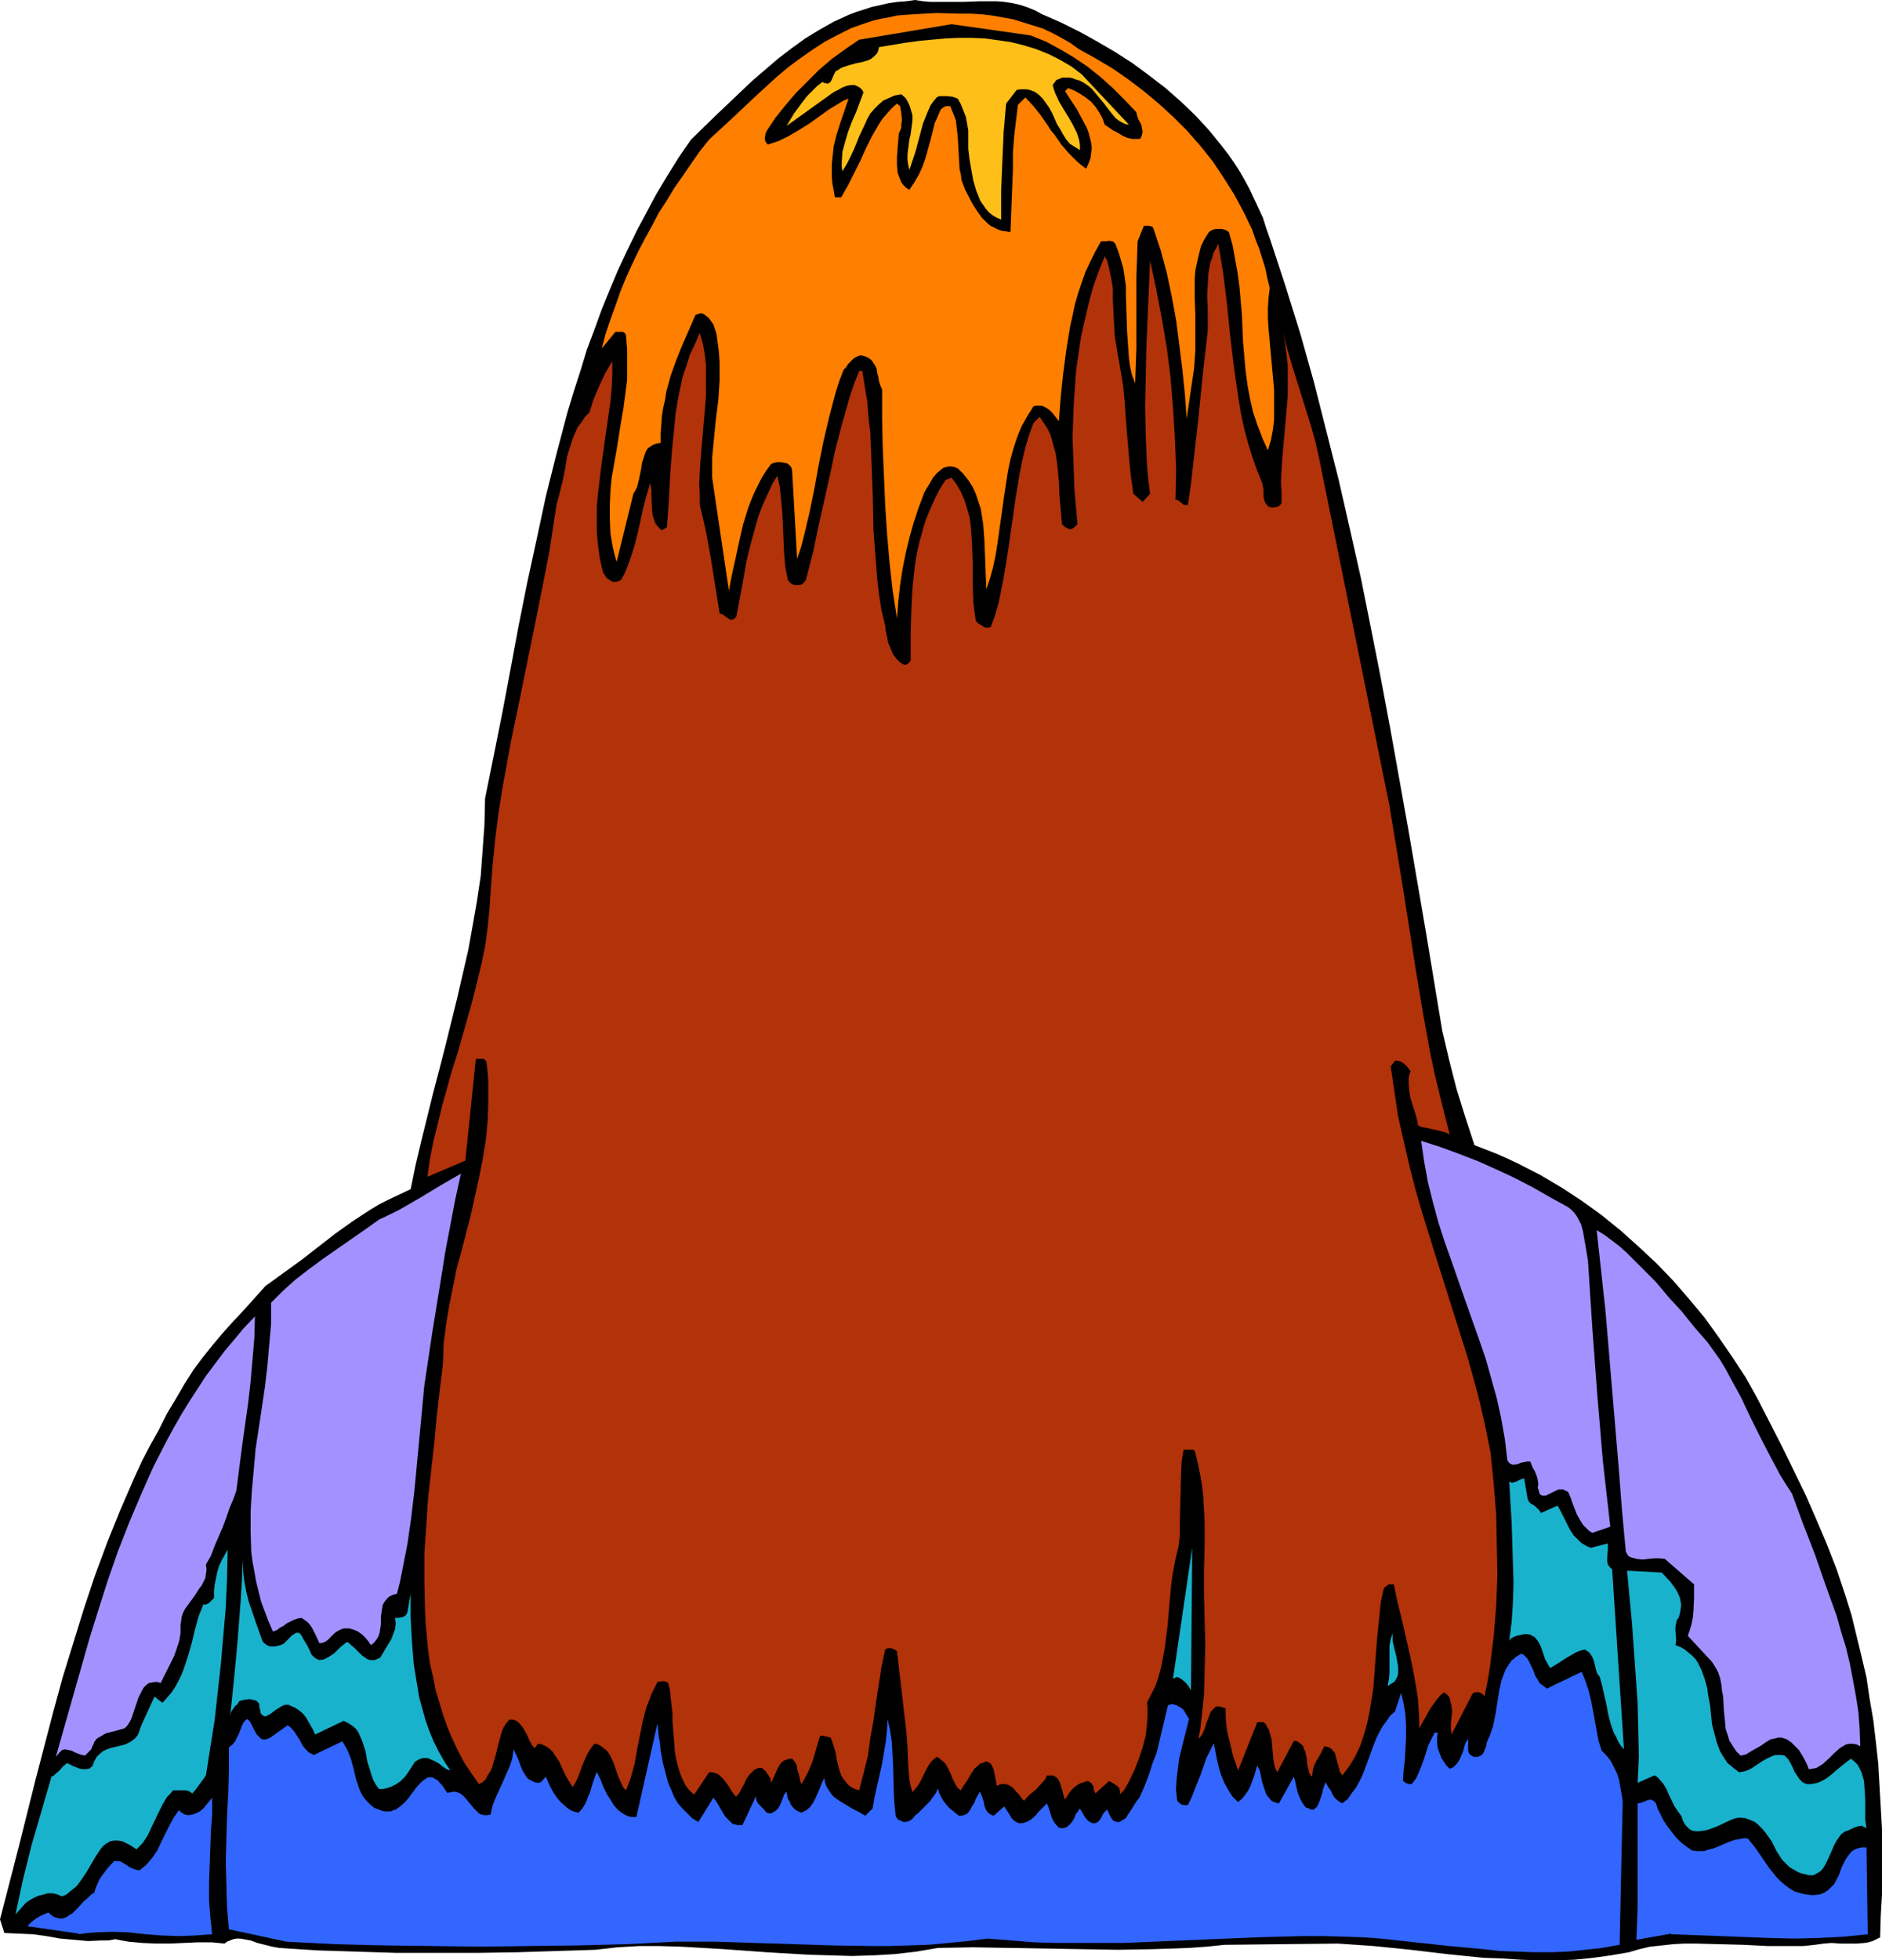 <?xml version="1.0" encoding="UTF-8" standalone="no"?>
<svg
   version="1.0"
   width="129.724mm"
   height="135.089mm"
   id="svg18"
   sodipodi:docname="Backside View.wmf"
   xmlns:inkscape="http://www.inkscape.org/namespaces/inkscape"
   xmlns:sodipodi="http://sodipodi.sourceforge.net/DTD/sodipodi-0.dtd"
   xmlns="http://www.w3.org/2000/svg"
   xmlns:svg="http://www.w3.org/2000/svg">
  <sodipodi:namedview
     id="namedview18"
     pagecolor="#ffffff"
     bordercolor="#000000"
     borderopacity="0.25"
     inkscape:showpageshadow="2"
     inkscape:pageopacity="0.0"
     inkscape:pagecheckerboard="0"
     inkscape:deskcolor="#d1d1d1"
     inkscape:document-units="mm" />
  <defs
     id="defs1">
    <pattern
       id="WMFhbasepattern"
       patternUnits="userSpaceOnUse"
       width="6"
       height="6"
       x="0"
       y="0" />
  </defs>
  <path
     style="fill:#000000;fill-opacity:1;fill-rule:evenodd;stroke:none"
     d="m 271.488,3.716 4.848,2.1 4.848,2.424 4.686,2.585 4.686,2.747 4.525,2.908 4.363,3.231 4.202,3.231 4.04,3.555 3.878,3.716 3.555,3.878 3.394,4.201 1.616,2.1 1.454,2.1 1.454,2.262 1.293,2.262 1.293,2.424 1.131,2.424 1.131,2.424 1.131,2.424 0.808,2.585 0.97,2.747 4.04,12.28 3.878,12.441 3.555,12.603 3.232,12.764 3.232,12.764 2.909,12.764 2.909,12.926 2.586,12.926 2.586,13.088 2.424,12.926 4.686,26.175 4.525,26.337 4.363,26.337 1.778,7.594 1.939,7.594 2.262,7.271 2.424,7.432 2.909,1.131 2.909,1.131 2.909,1.293 2.747,1.293 5.656,2.908 5.494,3.231 5.171,3.393 5.171,3.716 5.01,4.039 4.686,4.201 4.686,4.362 4.363,4.524 4.202,4.847 4.04,4.847 3.717,5.17 3.555,5.17 3.394,5.17 3.07,5.494 6.464,12.603 3.07,6.301 3.07,6.301 2.747,6.301 2.747,6.463 2.586,6.625 2.262,6.786 1.616,5.17 1.293,5.332 1.293,5.332 1.293,5.494 0.808,5.494 0.97,5.655 0.646,5.494 0.646,5.817 0.323,5.655 0.323,5.655 0.323,5.655 v 5.655 5.655 5.817 l -0.323,5.494 -0.162,5.655 -0.97,0.485 -0.97,0.485 -1.131,0.323 -0.97,0.162 -2.101,0.162 h -2.101 -2.101 l -2.262,-0.162 -2.101,0.162 -2.262,0.323 -3.07,0.323 h -3.07 -6.141 l -6.302,-0.323 -6.141,-0.162 -6.302,-0.162 h -3.07 l -2.909,0.162 -2.909,0.323 -3.07,0.323 -2.747,0.646 -2.747,0.808 -4.686,0.808 -4.686,0.646 -4.848,0.485 -4.686,0.162 h -4.686 l -4.686,-0.162 -4.848,-0.323 -4.686,-0.162 -9.534,-0.969 -9.534,-1.131 -9.534,-0.969 -4.686,-0.323 -4.686,-0.323 -29.573,0.323 -4.686,0.485 -4.525,0.323 -9.373,0.323 -9.211,0.162 -9.534,-0.162 -18.746,-0.323 -9.373,-0.162 -9.211,0.162 -5.656,0.969 -5.656,0.646 -5.494,0.323 -5.656,0.162 -5.494,-0.162 -5.656,-0.162 -10.989,-0.646 -11.15,-0.808 -11.15,-0.646 -5.494,-0.162 h -5.494 l -5.656,0.323 -5.656,0.646 -10.181,0.323 -10.181,0.323 -10.504,0.162 h -10.504 -10.504 l -10.342,-0.323 -10.181,-0.323 -10.019,-0.646 -1.778,-0.323 -1.939,-0.485 -1.939,-0.485 -1.778,-0.646 -1.778,-0.323 -0.97,-0.162 H 61.731 l -0.97,0.162 -0.808,0.323 -0.808,0.323 -0.646,0.485 -3.394,-0.323 h -3.555 l -3.555,0.162 -3.717,0.162 h -3.717 l -3.555,-0.162 -3.555,-0.323 -1.778,-0.323 -1.616,-0.323 -1.778,0.323 H 26.502 l -3.555,0.162 -3.555,-0.323 -3.717,-0.323 -3.555,-0.646 L 8.565,503.788 4.848,503.627 1.131,503.465 0,499.91 l 4.686,-18.096 2.262,-9.048 2.262,-9.048 4.686,-17.935 2.424,-8.887 2.747,-8.887 2.747,-8.887 2.909,-8.725 3.232,-8.725 3.394,-8.402 3.717,-8.563 1.939,-4.201 2.101,-4.039 2.262,-4.039 2.101,-4.201 2.424,-4.039 2.262,-3.878 2.262,-3.555 2.424,-3.231 2.586,-3.231 2.586,-3.07 2.747,-3.07 2.747,-2.908 2.747,-3.07 2.909,-3.231 4.686,-3.393 4.686,-3.393 4.363,-3.393 4.363,-3.393 4.525,-3.231 4.686,-3.07 2.424,-1.454 2.586,-1.293 2.747,-1.293 2.747,-1.293 1.293,-6.301 1.454,-6.14 3.07,-12.441 1.616,-6.14 1.616,-6.301 3.07,-12.441 1.454,-6.301 1.454,-6.301 1.131,-6.301 1.131,-6.463 0.97,-6.463 0.485,-6.625 0.485,-6.786 0.162,-6.786 2.262,-11.149 2.262,-11.31 2.101,-11.149 2.101,-11.31 2.262,-11.31 2.424,-11.149 2.424,-11.31 2.747,-10.987 2.909,-10.987 1.616,-5.332 1.778,-5.494 1.616,-5.332 1.939,-5.17 1.939,-5.332 2.101,-5.17 2.101,-5.009 2.424,-5.17 2.424,-5.009 2.586,-4.847 2.586,-4.847 2.909,-4.847 2.909,-4.686 3.232,-4.686 6.302,-6.14 6.464,-6.14 3.232,-3.07 3.394,-2.908 3.394,-2.908 3.394,-2.585 3.555,-2.585 3.717,-2.262 3.717,-2.1 3.878,-1.777 2.101,-0.808 2.101,-0.646 1.939,-0.646 2.262,-0.485 2.101,-0.485 2.262,-0.323 2.262,-0.162 L 238.36,0 l 2.101,0.323 1.939,0.162 h 4.202 4.363 l 4.363,-0.162 h 4.363 l 1.939,0.162 2.101,0.323 2.101,0.485 1.939,0.646 1.939,0.808 z"
     id="path1" />
  <path
     style="fill:#ff7f00;fill-opacity:1;fill-rule:evenodd;stroke:none"
     d="m 281.022,12.764 4.363,2.424 4.363,2.585 4.202,2.908 4.04,3.07 3.878,3.231 3.878,3.555 3.555,3.555 3.394,3.878 3.232,4.039 2.909,4.363 2.747,4.363 2.424,4.524 2.262,4.686 0.808,2.424 0.97,2.424 0.808,2.585 0.808,2.585 0.485,2.424 0.646,2.585 -0.323,2.747 -0.162,2.585 v 2.585 l 0.162,2.585 0.485,5.332 0.485,5.332 0.485,5.332 v 2.585 2.747 2.585 l -0.323,2.585 -0.485,2.585 -0.808,2.747 -1.454,-3.231 -1.293,-3.393 -1.131,-3.393 -0.808,-3.555 -0.646,-3.555 -0.485,-3.716 -0.646,-7.271 -0.162,-3.716 -0.162,-3.716 -0.646,-7.271 -0.485,-3.555 -0.646,-3.555 -0.646,-3.555 -0.97,-3.393 -0.485,-0.323 -0.646,-0.323 -0.808,-0.162 h -0.646 -0.808 l -0.646,0.162 -0.646,0.323 -0.485,0.323 -1.131,1.777 -0.97,1.939 -0.485,1.939 -0.485,2.1 -0.485,2.262 -0.162,2.262 v 2.262 2.262 l 0.162,4.686 v 4.847 4.686 l -0.162,2.262 -0.162,2.262 -1.939,13.088 -0.485,-6.625 -0.646,-6.301 -0.808,-6.463 -0.808,-6.301 -1.131,-6.14 -1.293,-6.14 -1.616,-5.978 -0.97,-2.908 -0.97,-2.908 -0.323,-0.323 h -0.162 l -0.646,-0.162 h -0.646 -0.646 l -1.616,4.039 -0.162,4.524 -0.162,4.524 v 18.743 l -0.162,4.686 -0.162,4.524 -0.808,-2.1 -0.485,-2.1 -0.323,-2.262 -0.162,-2.262 -0.323,-4.686 -0.162,-4.686 -0.162,-4.847 v -2.424 l -0.323,-2.262 -0.323,-2.262 -0.646,-2.262 -0.646,-2.1 -0.808,-2.1 -0.323,-0.323 -0.323,-0.323 h -0.485 l -0.485,-0.162 -0.485,0.162 h -0.485 -1.131 l -1.454,2.585 -1.293,2.585 -1.293,2.747 -0.97,2.747 -0.97,2.908 -0.808,2.747 -0.646,3.07 -0.646,2.908 -0.97,5.978 -0.808,6.14 -0.646,6.14 -0.485,6.301 -0.485,-0.646 -0.646,-0.808 -0.646,-0.808 -0.646,-0.646 -0.97,-0.646 -0.97,-0.485 h -0.97 -0.646 l -0.646,0.162 -1.616,2.585 -1.454,2.585 -1.131,2.747 -0.97,2.908 -0.808,2.908 -0.646,3.07 -0.485,3.07 -0.485,3.231 -1.778,12.603 -0.485,3.07 -0.646,3.07 -0.808,2.908 -0.97,2.908 -0.162,-4.039 -0.162,-4.362 -0.162,-4.201 -0.323,-4.362 -0.323,-2.1 -0.323,-1.939 -0.646,-1.939 -0.646,-1.939 -0.808,-1.777 -1.131,-1.777 -1.293,-1.616 -1.454,-1.454 -0.808,-0.323 -0.808,-0.162 h -0.808 l -0.646,0.162 -0.646,0.162 -0.646,0.485 -1.131,0.969 -0.97,1.131 -0.808,1.454 -0.808,1.293 -0.646,1.131 -1.454,3.878 -1.293,3.878 -1.131,4.039 -0.97,4.039 -0.808,4.039 -0.646,4.201 -0.485,4.362 -0.323,4.362 -1.131,-7.271 -0.808,-7.271 -0.646,-7.432 -0.485,-7.432 -0.323,-7.594 -0.323,-7.594 -0.162,-7.594 v -7.432 l -0.485,-1.131 -0.323,-0.969 -0.162,-1.131 -0.323,-1.131 -0.162,-1.131 -0.485,-0.969 -0.646,-0.969 -0.485,-0.485 -0.485,-0.323 -0.646,-0.323 -0.485,-0.162 -0.646,-0.162 h -0.485 l -0.808,0.323 -0.808,0.485 -0.646,0.646 -0.808,0.808 -0.485,0.808 -0.646,0.646 -1.131,2.908 -0.97,3.07 -0.808,3.07 -0.808,3.07 -1.454,6.14 -1.293,6.301 -1.131,6.301 -1.293,6.301 -1.454,6.14 -0.808,3.07 -0.97,2.908 -1.293,-22.782 -0.162,-0.969 -0.485,-0.646 -0.646,-0.485 -0.808,-0.162 -0.808,-0.162 h -0.97 l -0.808,0.162 -0.808,0.323 -1.293,1.777 -1.131,1.777 -0.97,1.939 -0.97,1.939 -0.808,1.939 -0.808,2.1 -1.293,4.201 -0.97,4.201 -0.97,4.524 -0.97,4.363 -0.808,4.201 -4.363,-29.406 v -2.585 -2.585 l 0.485,-5.009 0.485,-5.009 0.646,-5.009 0.323,-5.009 v -2.424 -2.424 l -0.162,-2.585 -0.323,-2.424 -0.323,-2.424 -0.808,-2.424 -0.808,-1.131 -0.485,-0.646 -0.646,-0.485 -0.646,-0.485 -0.646,-0.162 -0.646,0.162 -0.485,0.162 -0.323,0.162 -3.394,7.756 -1.616,4.039 -1.454,4.039 -1.131,4.201 -0.323,2.1 -0.485,2.1 -0.323,2.1 -0.162,2.262 -0.162,2.262 v 2.424 l -1.131,0.162 -0.808,0.323 -0.808,0.485 -0.646,0.485 -0.485,0.808 -0.323,0.969 -0.646,1.939 -0.323,2.1 -0.485,2.262 -0.485,1.939 -0.485,0.969 -0.485,0.808 -4.363,17.773 -0.485,-1.777 -0.485,-1.939 -0.646,-3.716 -0.162,-3.716 v -3.555 l 0.162,-3.716 0.323,-3.555 1.293,-7.271 1.131,-7.109 0.646,-3.716 0.485,-3.716 0.485,-3.716 v -3.716 -4.039 l -0.323,-3.878 -0.162,-0.323 -0.323,-0.323 -0.323,-0.162 h -1.939 l -3.555,4.363 0.97,-3.716 1.293,-3.878 1.293,-3.555 1.293,-3.716 1.454,-3.555 1.616,-3.555 1.616,-3.393 1.778,-3.393 1.778,-3.231 1.778,-3.393 2.101,-3.231 1.939,-3.231 2.262,-3.231 2.101,-3.07 2.262,-3.231 2.424,-3.07 5.979,-5.494 5.818,-5.494 5.818,-5.332 3.07,-2.585 3.07,-2.262 3.232,-2.262 3.232,-2.1 3.394,-1.777 3.555,-1.777 3.717,-1.293 1.939,-0.646 2.101,-0.485 1.939,-0.323 2.101,-0.485 2.101,-0.162 2.262,-0.162 5.979,-0.323 5.818,0.162 h 2.909 l 2.909,0.162 2.747,0.323 2.747,0.485 2.747,0.485 2.586,0.808 2.586,0.808 2.586,0.808 2.424,1.131 2.424,1.293 2.262,1.293 z"
     id="path2" />
  <path
     style="fill:#000000;fill-opacity:1;fill-rule:evenodd;stroke:none"
     d="m 268.417,9.21 4.04,1.616 3.878,2.1 3.555,2.1 3.555,2.424 3.232,2.585 3.232,2.908 3.07,3.07 3.07,3.231 0.162,0.808 0.323,0.969 0.808,1.454 0.162,0.969 0.162,0.808 -0.162,0.808 -0.323,0.969 -0.485,0.162 h -0.646 -1.131 l -1.293,-0.323 -1.131,-0.485 -1.293,-0.808 -1.293,-0.646 -1.131,-0.808 -0.97,-0.646 -0.646,-1.777 -0.808,-1.454 -0.97,-1.454 -1.131,-1.293 -1.454,-1.131 -1.454,-0.969 -1.454,-0.808 -1.616,-0.646 -0.808,0.808 1.454,2.262 1.616,2.424 1.293,2.424 1.293,2.424 0.485,1.293 0.323,1.293 0.323,1.293 0.162,1.454 -0.162,1.293 -0.162,1.293 -0.485,1.293 -0.646,1.454 -1.293,-0.969 -1.131,-0.969 -2.101,-2.1 -1.939,-2.262 -1.778,-2.585 -0.97,-1.131 -0.808,-1.293 -1.778,-2.585 -1.939,-2.424 -2.101,-2.262 -1.939,1.939 -0.485,4.039 -0.485,4.039 -0.323,4.201 v 4.363 l -0.323,8.24 -0.162,4.201 -0.162,4.039 -1.131,-0.162 -1.131,-0.162 -0.97,-0.323 -0.97,-0.485 -0.97,-0.485 -0.808,-0.646 -1.454,-1.454 -1.293,-1.777 -1.131,-1.777 -1.939,-3.716 -0.485,-1.293 -0.485,-1.293 -0.162,-1.454 -0.323,-1.293 -0.162,-2.747 -0.162,-2.908 -0.162,-2.908 -0.323,-2.747 -0.162,-1.454 -0.485,-1.293 -0.485,-1.131 -0.485,-1.293 h -0.646 -0.485 l -0.646,0.323 -0.646,0.485 -0.323,0.646 -0.646,1.454 -0.323,0.808 -0.323,0.646 -1.131,4.524 -1.293,4.686 -0.808,2.262 -0.97,2.1 -1.131,1.939 -1.293,1.939 -0.808,-0.485 -0.646,-0.646 -0.646,-0.808 -0.323,-0.808 -0.323,-0.808 -0.323,-0.969 -0.162,-1.939 v -2.1 l 0.162,-2.1 0.162,-2.1 0.162,-1.939 0.323,-0.646 0.323,-0.808 v -0.969 l 0.162,-0.969 -0.162,-1.939 -0.323,-1.777 -0.808,-0.646 -1.293,1.131 -1.293,1.454 -1.131,1.293 -0.97,1.454 -1.778,3.07 -1.616,3.231 -1.454,3.231 -1.616,3.231 -1.616,3.231 -1.778,3.07 h -1.616 l -0.323,-1.777 -0.323,-1.777 -0.162,-1.616 v -1.777 -1.616 l 0.162,-1.616 0.323,-3.07 0.808,-3.231 0.97,-3.07 2.101,-6.14 -1.293,0.485 -1.293,0.808 -2.424,1.454 -5.171,3.716 -2.586,1.616 -2.747,1.616 -1.293,0.646 -1.293,0.646 -1.454,0.485 -1.454,0.485 -0.323,-0.323 -0.323,-0.485 -0.162,-0.485 v -0.485 l 0.162,-0.969 0.323,-0.808 2.262,-3.393 2.586,-3.231 2.747,-3.231 3.07,-3.07 3.07,-3.07 3.232,-2.747 3.555,-2.585 3.555,-2.424 24.078,-4.039 z"
     id="path3" />
  <path
     style="fill:#ffbf19;fill-opacity:1;fill-rule:evenodd;stroke:none"
     d="m 281.83,19.389 12.282,13.088 -0.97,-0.162 -0.97,-0.485 -0.808,-0.485 -0.808,-0.646 -0.646,-0.808 -0.808,-0.969 -1.454,-1.939 -1.616,-1.939 -1.616,-1.939 -0.97,-0.808 -0.97,-0.646 -1.131,-0.646 -1.131,-0.323 -0.808,-0.323 -0.808,-0.162 h -0.97 -0.808 l -0.808,0.323 -0.808,0.323 -0.485,0.646 -0.485,0.646 0.323,1.131 0.323,0.969 0.97,2.1 1.131,1.939 1.293,2.1 1.131,1.939 1.131,2.262 0.323,0.969 0.323,1.131 0.162,1.131 v 1.293 l -1.293,-0.808 -1.293,-0.808 -0.97,-1.131 -0.808,-1.293 -0.808,-1.454 -0.808,-1.293 -0.646,-1.454 -0.646,-1.454 -0.808,-1.454 -0.808,-1.131 -0.808,-1.131 -0.97,-0.969 -1.131,-0.808 -1.293,-0.485 -0.808,-0.162 h -0.808 -0.808 l -0.97,0.162 -2.747,3.555 -0.646,7.432 -0.323,7.432 -0.323,7.756 v 7.594 l -1.131,-0.485 -1.131,-0.646 -0.97,-0.808 -0.808,-0.969 -0.808,-1.131 -0.646,-0.969 -0.485,-1.293 -0.485,-1.131 -0.808,-2.747 -0.485,-2.747 -0.485,-2.747 -0.323,-2.747 V 37.162 35.546 33.931 l -0.323,-1.777 -0.323,-1.777 -0.646,-1.616 -0.646,-1.616 -0.808,-1.454 -1.293,-0.485 -1.454,-0.162 h -1.454 -0.646 l -0.646,0.323 -0.808,0.969 -0.808,1.131 -0.97,2.262 -0.97,2.424 -0.646,2.424 -0.646,2.424 -0.646,2.424 -0.808,2.424 -0.808,2.424 -0.323,-1.454 -0.162,-1.131 v -1.454 l 0.162,-1.293 0.323,-2.585 0.323,-1.293 0.162,-1.293 0.323,-2.424 v -1.293 l -0.323,-1.131 -0.323,-1.131 -0.485,-1.131 -0.646,-1.131 -1.131,-0.969 -1.778,0.323 -1.454,0.646 -1.454,0.646 -1.293,1.131 -0.97,0.969 -1.131,1.293 -0.808,1.454 -0.646,1.454 -1.454,3.07 -0.646,1.616 -0.646,1.616 -1.454,3.07 -0.808,1.454 -0.808,1.293 -0.162,-1.131 v -1.293 l 0.162,-2.585 0.646,-2.424 0.808,-2.747 0.97,-2.585 1.131,-2.585 0.97,-2.585 0.97,-2.585 -0.323,-0.646 -0.485,-0.485 -0.485,-0.323 -0.646,-0.323 -0.485,-0.162 h -0.646 l -1.131,0.162 -1.293,0.485 -1.131,0.646 -0.97,0.485 -0.97,0.646 -11.474,8.24 1.939,-3.231 2.262,-3.07 1.131,-1.454 1.293,-1.293 1.293,-1.293 1.454,-1.131 0.485,0.323 h 0.485 l 0.323,0.162 0.323,-0.162 0.485,-0.323 0.323,-0.646 0.646,-1.454 0.323,-0.646 0.323,-0.162 0.323,-0.162 0.646,-0.485 0.808,-0.323 1.454,-0.485 1.778,-0.485 1.616,-0.323 1.616,-0.485 0.646,-0.323 0.646,-0.485 0.485,-0.485 0.485,-0.485 0.323,-0.808 0.162,-0.808 6.787,-1.131 3.555,-0.485 3.394,-0.323 3.555,-0.323 3.555,-0.162 h 3.394 l 3.394,0.162 3.555,0.485 3.232,0.485 3.232,0.808 3.232,0.969 3.232,1.293 2.909,1.454 3.07,1.777 z"
     id="path4" />
  <path
     style="fill:#b2320a;fill-opacity:1;fill-rule:evenodd;stroke:none"
     d="m 328.856,125.866 0.162,0.808 0.162,0.969 v 0.808 0.969 l 0.162,0.808 0.323,0.808 0.485,0.646 0.485,0.323 0.485,0.162 h 0.808 l 0.808,-0.162 0.646,-0.323 0.485,-0.646 v -2.908 l -0.162,-2.747 0.323,-5.655 0.97,-10.987 0.485,-5.494 v -5.494 -2.747 l -0.323,-2.747 -0.323,-2.747 -0.485,-2.747 0.97,4.039 1.131,3.878 4.848,15.511 1.131,3.878 0.97,4.039 18.584,91.774 1.778,10.825 1.778,10.825 3.394,21.651 1.778,10.664 1.939,10.664 1.131,5.332 1.293,5.332 1.293,5.17 1.293,5.17 -0.808,-0.485 -1.131,-0.323 -2.101,-0.485 -2.101,-0.485 -1.131,-0.162 -0.97,-0.485 -0.323,-1.777 -0.485,-1.616 -1.131,-3.555 -0.323,-1.777 -0.162,-1.777 v -1.777 l 0.162,-0.969 0.323,-0.808 -0.808,-1.131 -0.808,-0.808 -0.485,-0.323 -0.646,-0.323 -0.646,-0.162 h -0.646 l -1.131,1.454 0.97,6.625 0.97,6.463 1.454,6.463 1.454,6.301 1.616,6.301 1.778,6.14 3.878,12.441 3.878,12.28 3.878,12.28 1.778,6.301 1.616,6.14 1.454,6.463 1.293,6.463 0.808,7.917 0.646,8.079 0.162,7.917 0.162,8.079 -0.323,7.917 -0.646,7.917 -0.485,3.878 -0.485,4.039 -0.646,3.878 -0.808,3.878 -0.162,-0.323 -0.323,-0.323 -0.808,-0.485 h -0.485 -0.323 -0.485 l -0.485,0.323 -5.494,10.664 -0.162,-1.454 v -1.454 l 0.323,-3.07 -0.162,-1.454 -0.323,-1.293 -0.162,-0.808 -0.323,-0.485 -0.485,-0.485 -0.646,-0.485 -0.97,0.808 -0.97,1.131 -0.808,1.131 -0.808,1.131 -1.454,2.585 -1.454,2.585 v -2.424 l -0.323,-5.009 -0.323,-2.262 -0.808,-4.686 -0.97,-4.686 -2.101,-9.21 -1.131,-4.524 -0.97,-4.686 h -0.485 -0.485 -0.323 l -0.485,0.323 -0.646,0.485 -0.162,0.323 -0.162,0.485 -0.646,3.07 -0.323,3.07 -0.646,6.463 -0.485,6.301 -0.485,6.463 -0.485,3.07 -0.485,3.07 -0.646,3.07 -0.808,2.908 -0.97,2.908 -1.293,2.747 -1.454,2.424 -0.97,1.293 -0.97,1.293 -0.646,-0.969 -0.323,-1.293 -0.323,-1.131 -0.323,-1.131 -0.323,-1.293 -0.646,-0.808 -0.323,-0.323 -0.485,-0.323 -0.646,-0.162 -0.646,-0.162 -0.97,1.939 -1.131,1.939 -0.485,0.969 -0.323,0.969 -0.162,0.969 -0.162,1.131 -0.323,-0.323 -0.323,-0.485 -0.162,-0.646 -0.162,-0.646 -0.323,-1.454 v -0.808 l -0.162,-0.808 -0.323,-1.454 -0.323,-0.646 -0.162,-0.646 -0.485,-0.485 -0.646,-0.485 -0.485,-0.323 -0.808,-0.162 -4.363,8.24 -0.323,-0.646 -0.323,-0.808 -0.323,-1.616 -0.323,-3.555 -0.162,-1.939 -0.485,-1.616 -0.162,-0.808 -0.485,-0.808 -0.323,-0.646 -0.646,-0.646 h -1.616 l -5.01,12.603 -1.293,-3.716 -0.97,-4.039 -0.485,-1.939 -0.323,-2.1 -0.162,-2.1 v -2.262 l -0.97,-0.323 -0.808,-0.162 h -0.646 l -0.485,0.323 -0.485,0.485 -0.485,0.485 -0.485,1.293 -0.646,1.616 -0.485,1.616 -0.646,1.454 -0.485,0.646 -0.485,0.485 0.485,-2.585 0.323,-2.908 0.323,-2.908 0.323,-3.07 0.162,-6.301 0.162,-6.463 -0.323,-13.249 v -6.463 l 0.162,-6.463 v -3.07 -3.07 l -0.162,-3.07 -0.162,-3.07 -0.323,-3.07 -0.485,-2.908 -0.646,-3.07 -0.646,-2.747 -0.162,-0.485 -0.323,-0.323 h -0.485 -0.323 -0.97 -0.808 l -0.485,2.908 -0.162,3.07 -0.162,6.463 -0.162,6.463 v 3.231 l -0.323,3.07 -0.646,2.585 -0.485,2.424 -0.485,2.585 -0.323,2.585 -0.485,5.332 -0.485,5.494 -0.646,5.17 -0.485,2.585 -0.485,2.585 -0.646,2.424 -0.808,2.424 -1.131,2.262 -1.131,2.262 0.162,1.293 v 1.454 l -0.162,2.908 -0.323,2.908 -0.808,3.07 -0.97,2.908 -1.131,2.908 -1.293,2.747 -1.454,2.585 -1.131,1.131 0.162,-0.646 -0.162,-0.646 -0.162,-0.485 -0.485,-0.485 -0.97,-0.646 -1.131,-0.646 -3.555,3.231 -0.162,-0.323 -0.162,-0.323 -0.162,-0.485 v -0.646 l -0.323,-0.485 -0.162,-0.323 -0.485,-0.323 -0.485,-0.323 -1.131,0.323 -0.97,0.323 -0.808,0.485 -0.808,0.646 -0.646,0.646 -0.646,0.808 -0.97,1.616 -0.323,-0.808 -0.485,-1.939 -0.323,-0.969 -0.323,-0.969 -0.485,-0.808 -0.646,-0.485 -0.485,-0.323 h -0.485 -1.131 l -0.485,0.969 -0.808,0.969 -1.454,1.616 -1.778,1.454 -0.808,0.808 -0.646,0.808 -0.646,-0.646 -0.646,-0.969 -0.808,-0.808 -0.808,-0.969 -0.97,-0.646 -0.97,-0.323 h -0.485 -0.646 l -0.485,0.162 -0.646,0.323 -0.646,-3.393 -0.162,-0.808 -0.323,-0.808 -0.485,-0.808 -0.808,-0.485 h -0.646 l -0.646,0.323 -0.646,0.162 -0.485,0.485 -0.97,0.808 -0.646,0.969 -1.454,2.424 -0.808,1.131 -0.646,1.131 -0.485,-0.323 -0.485,-0.485 -0.646,-1.131 -0.646,-1.293 -0.485,-1.293 -0.646,-1.293 -0.646,-1.131 -0.485,-0.485 -0.646,-0.485 -0.485,-0.485 -0.646,-0.323 -1.131,0.969 -0.808,0.969 -0.646,1.131 -0.646,1.293 -1.293,2.585 -0.808,1.131 -0.97,1.131 -0.485,-1.616 -0.323,-1.616 -0.162,-1.939 -0.162,-2.1 -0.162,-4.362 -0.162,-2.262 -0.162,-1.939 -2.424,-20.843 -0.646,-0.485 -0.97,-0.323 h -0.808 l -0.323,0.162 -0.323,0.162 -0.97,4.524 -1.454,9.371 -0.646,4.686 -0.808,4.524 -0.646,4.686 -1.131,4.524 -1.131,4.363 -1.131,-0.323 -0.97,-0.485 -0.808,-0.646 -0.646,-0.808 -0.646,-0.808 -0.485,-0.808 -0.646,-1.939 -0.485,-2.1 -0.323,-1.939 -0.646,-2.1 -0.323,-0.969 -0.323,-0.808 -0.646,-0.162 -1.454,-0.323 h -0.646 l -0.97,3.231 -0.97,3.393 -1.293,3.07 -0.808,1.454 -0.808,1.454 -0.323,-0.808 -0.323,-1.616 -0.323,-0.969 -0.162,-0.808 -0.162,-0.808 -0.485,-0.808 -0.646,-0.808 h -0.646 l -0.485,0.162 -0.485,0.162 -0.485,0.162 -0.808,0.646 -0.646,0.969 -0.97,2.1 -0.485,1.131 -0.485,0.969 -0.162,-1.131 -0.646,-0.969 -0.646,-0.969 -0.97,-0.808 h -0.646 l -0.646,0.162 -0.646,0.323 -0.485,0.485 -0.808,0.808 -0.808,1.131 -0.485,1.131 -0.646,1.131 -0.646,1.293 -0.808,0.969 -0.323,-0.162 -0.323,-0.485 -0.646,-0.808 -0.646,-1.131 -0.808,-1.131 -0.808,-0.969 -0.97,-0.969 -0.646,-0.323 -0.485,-0.162 -0.646,-0.162 h -0.808 l -3.878,5.817 -1.293,-1.131 -0.97,-1.293 -0.808,-1.616 -0.646,-1.616 -0.485,-1.616 -0.485,-1.939 -0.323,-1.777 -0.162,-2.1 -0.323,-4.039 -0.162,-2.1 v -1.939 l -0.485,-4.201 -0.162,-1.777 -0.485,-1.939 -0.323,-0.162 -0.323,-0.162 -0.646,-0.162 -0.808,0.162 h -0.646 l -0.808,1.616 -0.808,1.616 -0.646,1.777 -0.646,1.616 -0.97,3.716 -1.454,7.271 -0.646,3.716 -0.97,3.555 -0.646,1.777 -0.646,1.616 -0.646,-0.646 -0.485,-0.969 -0.808,-1.777 -1.293,-3.716 -0.808,-1.777 -0.485,-0.808 -0.485,-0.646 -0.808,-0.646 -0.646,-0.485 -0.808,-0.485 -0.97,-0.162 -0.97,1.293 -0.808,1.293 -1.293,2.908 -1.131,3.07 -0.646,1.454 -0.808,1.293 -0.97,-1.616 -0.97,-1.616 -1.616,-3.555 -1.131,-1.616 -0.485,-0.808 -0.646,-0.646 -0.646,-0.485 -0.808,-0.485 -0.808,-0.323 -0.97,-0.162 -0.808,1.131 -0.323,-0.323 -0.323,-0.323 -0.646,-1.131 -0.485,-1.131 -0.646,-1.293 -0.808,-1.293 -0.808,-0.969 -0.485,-0.485 -0.646,-0.323 -0.646,-0.162 h -0.808 l -0.808,0.969 -0.646,0.969 -0.485,1.131 -0.323,1.131 -0.646,2.424 -0.646,2.585 -0.646,2.262 -0.323,1.131 -0.485,0.969 -0.646,0.969 -0.485,0.969 -0.808,0.808 -0.97,0.485 -1.939,-2.747 -1.939,-2.908 -1.616,-3.07 -1.454,-3.07 -1.293,-3.07 -1.131,-3.231 -0.97,-3.231 -0.97,-3.231 -0.646,-3.393 -0.808,-3.393 -0.485,-3.555 -0.323,-3.393 -0.323,-3.555 -0.162,-3.555 -0.162,-7.271 v -7.271 l 0.485,-7.271 0.485,-7.271 0.808,-7.271 0.808,-7.109 0.646,-7.109 0.808,-6.948 0.808,-6.625 0.162,-5.17 0.646,-5.009 0.808,-4.847 0.97,-4.847 0.97,-4.847 1.293,-4.686 2.424,-9.371 2.101,-9.533 0.97,-4.847 0.808,-5.009 0.485,-4.847 0.162,-5.009 v -2.585 -2.747 l -0.162,-2.585 -0.323,-2.585 -0.162,-0.323 -0.323,-0.323 -0.323,-0.162 h -0.323 -0.323 -1.293 v 0 l -2.747,26.498 -9.858,4.201 0.646,-4.686 0.97,-4.847 1.131,-4.524 1.131,-4.686 2.586,-9.21 1.454,-4.524 1.293,-4.524 2.586,-9.21 1.131,-4.524 1.131,-4.686 0.97,-4.686 0.646,-4.847 0.485,-4.847 0.323,-5.009 0.485,-6.463 0.646,-6.463 0.808,-6.463 0.97,-6.301 1.131,-6.14 1.131,-6.301 2.586,-12.441 5.01,-24.721 2.424,-12.28 0.97,-6.301 0.97,-6.301 0.808,-3.07 0.808,-3.231 0.646,-3.231 0.485,-3.07 0.97,-3.07 0.485,-1.616 0.646,-1.454 0.646,-1.454 0.97,-1.293 0.97,-1.454 1.131,-1.131 1.131,-3.555 1.454,-3.393 1.616,-3.393 1.778,-3.07 v 3.555 l -0.162,3.393 -0.323,3.555 -0.485,3.393 -0.97,6.786 -0.97,6.948 -0.808,6.786 -0.323,3.393 v 3.393 3.393 l 0.323,3.555 0.485,3.393 0.808,3.555 0.485,0.646 0.323,0.646 0.646,0.485 0.485,0.323 0.646,0.323 h 0.808 l 0.646,-0.162 0.646,-0.323 0.808,-1.454 0.646,-1.454 1.131,-3.07 0.97,-3.07 0.808,-3.231 1.454,-6.625 0.808,-3.07 0.97,-3.231 0.323,1.777 v 1.777 l 0.162,3.231 0.162,1.616 0.485,1.454 0.323,0.808 0.485,0.485 0.485,0.646 0.646,0.485 1.293,-0.808 0.485,-6.463 0.323,-6.625 0.485,-6.625 0.646,-6.625 0.323,-3.231 0.485,-3.07 0.646,-3.231 0.646,-3.07 0.97,-2.908 0.97,-3.07 1.293,-2.747 1.293,-2.908 0.808,2.747 0.485,2.747 0.323,2.747 v 2.747 2.747 2.747 l -0.485,5.655 -0.97,11.31 -0.323,5.655 0.162,2.747 v 2.908 l 0.808,3.393 0.808,3.555 1.293,7.109 1.131,7.109 1.131,7.109 0.646,0.162 1.131,0.808 0.485,0.323 0.485,0.323 h 0.485 l 0.485,-0.162 0.323,-0.323 0.323,-0.323 1.778,-9.533 0.808,-4.686 1.131,-4.686 1.293,-4.686 0.646,-2.262 0.808,-2.262 0.97,-2.262 0.97,-2.1 0.97,-2.1 1.293,-2.1 0.323,1.454 0.323,1.454 0.323,3.231 0.323,3.393 0.162,3.555 0.162,3.716 0.162,3.555 0.323,3.555 0.323,1.616 0.323,1.616 0.485,0.646 0.646,0.485 0.646,0.162 h 0.646 0.646 l 0.646,-0.162 0.485,-0.485 0.485,-0.646 1.778,-6.786 1.454,-6.948 3.07,-13.734 1.454,-6.786 1.778,-6.786 1.939,-6.786 1.131,-3.393 1.293,-3.231 h 0.808 l 0.646,4.039 0.646,3.878 0.323,4.201 0.485,4.039 0.323,8.24 0.323,8.563 0.162,8.402 0.646,8.563 0.323,4.201 0.485,4.201 0.646,4.039 0.97,4.039 0.162,1.454 0.323,1.454 0.323,1.616 0.646,1.454 0.485,1.293 0.97,1.293 0.97,0.969 1.131,0.646 0.646,-0.162 0.646,-0.485 0.323,-0.646 v -0.323 -0.323 -5.978 l 0.162,-6.14 0.323,-6.14 0.323,-3.07 0.323,-2.908 0.485,-2.908 0.646,-2.908 0.808,-2.908 0.808,-2.747 1.131,-2.747 1.131,-2.585 1.293,-2.585 1.616,-2.585 1.616,-0.646 1.293,1.777 1.131,1.939 0.97,2.262 0.646,2.1 0.646,2.262 0.323,2.424 0.162,2.262 0.162,2.585 0.162,5.009 v 5.009 l 0.162,4.847 0.323,2.585 0.323,2.262 0.808,0.808 0.97,0.485 0.323,0.323 0.646,0.162 h 0.485 l 0.646,-0.162 1.131,-3.07 0.97,-3.393 0.646,-3.231 0.646,-3.231 1.131,-6.948 0.97,-6.786 0.97,-6.786 1.131,-6.786 0.646,-3.231 0.808,-3.393 0.97,-3.231 1.131,-3.07 1.616,-1.616 0.97,1.454 0.97,1.454 0.808,1.616 0.485,1.616 0.485,1.777 0.485,1.777 0.485,3.555 0.323,3.716 0.162,3.716 0.323,3.716 0.323,3.555 0.646,0.646 0.808,0.485 0.485,0.162 h 0.485 l 0.323,-0.162 0.485,-0.323 0.808,-0.808 -0.808,-9.048 -0.162,-4.524 -0.162,-4.524 -0.162,-4.524 0.162,-4.524 0.162,-4.524 0.323,-4.362 0.323,-4.363 0.646,-4.363 0.646,-4.363 0.97,-4.201 0.97,-4.201 1.131,-4.201 1.454,-4.039 1.616,-4.039 0.646,1.293 0.323,1.293 0.323,1.454 0.323,1.454 0.485,2.908 v 3.07 l 0.323,6.301 0.162,3.07 0.485,2.908 0.808,4.686 0.808,4.686 0.485,4.686 0.323,4.847 0.808,9.694 0.485,4.847 0.646,4.686 2.424,2.1 1.939,-2.1 -0.485,-3.716 -0.323,-3.716 -0.323,-7.594 -0.162,-7.594 0.162,-7.756 0.162,-7.756 0.323,-7.594 0.323,-7.594 0.162,-3.716 0.162,-3.716 1.616,7.594 1.454,7.594 1.293,7.594 0.97,7.756 0.646,7.917 0.485,7.917 0.323,7.917 -0.162,8.079 h 0.485 l 0.323,0.162 0.323,0.323 0.485,0.323 0.323,0.323 0.323,0.162 h 0.485 0.485 l 0.808,-5.655 0.646,-5.655 1.293,-11.472 1.131,-11.31 1.293,-11.31 V 80.141 l -0.162,-2.908 0.162,-3.07 0.162,-2.908 0.485,-2.747 0.485,-1.293 0.323,-1.293 0.646,-1.131 0.646,-1.293 0.646,3.878 0.646,3.878 0.97,7.917 0.808,8.079 0.97,8.079 1.131,7.917 0.646,4.039 0.808,3.878 0.97,3.716 1.131,3.716 1.293,3.716 z"
     id="path5" />
  <path
     style="fill:#a391ff;fill-opacity:1;fill-rule:evenodd;stroke:none"
     d="m 408.524,314.423 0.808,0.646 0.646,0.646 0.646,0.808 0.485,0.808 0.808,1.616 0.485,1.777 0.323,1.939 0.323,1.777 0.646,3.878 1.131,17.45 1.293,17.45 1.454,17.288 0.97,8.563 0.97,8.563 -4.686,1.616 -0.808,-0.485 -0.485,-0.485 -1.131,-1.131 -0.808,-1.293 -0.808,-1.454 -1.131,-2.908 -0.485,-1.454 -0.646,-1.454 -0.646,-0.323 -0.646,-0.323 h -0.485 -0.646 l -1.131,0.485 -1.293,0.646 -0.97,0.485 h -0.485 -0.323 l -0.485,-0.162 -0.323,-0.323 -0.162,-0.646 -0.323,-0.969 0.162,-0.969 -0.162,-0.969 -0.162,-0.808 -0.323,-0.808 -0.323,-0.808 -0.485,-0.808 -0.646,-1.616 h -0.808 l -0.808,0.162 -0.808,0.162 -0.808,0.323 -0.808,0.162 h -0.646 l -0.323,-0.162 -0.323,-0.162 -0.323,-0.323 -0.323,-0.485 -0.646,-5.494 -0.97,-5.494 -1.131,-5.17 -1.454,-5.17 -1.454,-5.17 -1.778,-5.17 -3.555,-10.018 -3.555,-10.179 -1.778,-5.009 -1.616,-5.009 -1.454,-5.332 -1.293,-5.17 -0.97,-5.332 -0.808,-5.494 5.01,1.616 4.848,1.777 5.01,1.939 4.686,2.1 4.848,2.262 4.686,2.424 4.525,2.585 z"
     id="path6" />
  <path
     style="fill:#a391ff;fill-opacity:1;fill-rule:evenodd;stroke:none"
     d="m 110.534,360.957 -1.293,13.734 -1.293,13.734 -0.808,6.786 -0.97,6.786 -1.293,6.625 -0.646,3.231 -0.808,3.231 -1.131,0.323 -0.97,0.485 -0.646,0.646 -0.485,0.646 -0.485,0.808 -0.162,0.969 -0.323,2.1 v 2.1 l -0.323,2.1 -0.323,0.969 -0.485,0.808 -0.646,0.808 -0.808,0.646 -0.646,-0.969 -0.808,-0.969 -0.808,-0.808 -1.131,-0.808 -1.131,-0.485 -1.131,-0.323 h -1.293 l -0.646,0.162 -0.646,0.323 -0.646,0.323 -0.646,0.485 -1.131,1.131 -0.485,0.485 -0.646,0.485 -0.646,0.323 -0.97,0.162 -0.808,-1.777 -0.97,-1.939 -0.485,-0.808 -0.646,-0.808 -0.808,-0.646 -0.97,-0.646 -0.97,0.162 -0.97,0.323 -0.97,0.485 -0.97,0.485 -0.808,0.646 -0.97,0.485 -0.808,0.646 -0.97,0.323 -1.131,-2.585 -0.97,-2.585 -0.97,-2.585 -0.646,-2.585 -0.646,-2.585 -0.485,-2.747 -0.485,-2.585 -0.323,-2.585 -0.162,-5.17 v -5.332 l 0.323,-5.332 0.485,-5.332 0.485,-5.494 0.808,-5.332 0.808,-5.332 0.808,-5.494 0.646,-5.494 0.485,-5.494 0.485,-5.494 v -5.494 l 1.454,-1.454 1.616,-1.616 3.232,-2.908 3.555,-2.747 3.717,-2.747 3.717,-2.585 3.717,-2.585 3.717,-2.585 3.394,-2.424 2.747,-1.293 2.586,-1.293 5.333,-3.07 5.333,-3.231 5.333,-3.07 -1.454,6.625 -1.293,6.786 -1.293,6.786 -1.131,7.109 -2.262,13.895 z"
     id="path7" />
  <path
     style="fill:#a391ff;fill-opacity:1;fill-rule:evenodd;stroke:none"
     d="m 444.884,349.646 1.616,2.262 1.616,2.262 1.454,2.424 1.293,2.424 2.747,5.009 2.424,5.17 2.586,5.17 2.586,5.009 2.586,4.847 1.616,2.585 1.454,2.262 2.909,7.917 3.07,7.917 2.747,7.917 2.909,8.079 1.131,4.039 1.293,4.201 0.97,4.039 0.808,4.201 0.808,4.362 0.646,4.201 0.323,4.363 0.162,4.524 -0.97,-0.485 -0.97,-0.162 h -0.97 l -0.808,0.162 -0.808,0.485 -0.808,0.485 -1.454,1.293 -1.454,1.454 -1.616,1.454 -0.808,0.485 -0.808,0.485 -0.97,0.162 -0.97,0.162 -0.485,-1.293 -0.646,-1.293 -0.646,-1.131 -0.808,-1.293 -0.97,-0.969 -0.97,-0.969 -1.131,-0.808 -1.454,-0.485 h -0.808 l -0.646,0.162 -1.454,0.323 -1.293,0.808 -1.131,0.808 -2.586,1.454 -1.293,0.808 -1.454,0.323 -1.131,-1.131 -0.97,-1.454 -0.808,-1.293 -0.485,-1.616 -0.485,-1.454 -0.162,-1.777 -0.323,-3.231 -0.162,-3.393 -0.323,-1.616 -0.162,-1.616 -0.323,-1.616 -0.485,-1.454 -0.808,-1.454 -0.808,-1.293 -6.302,-6.786 0.485,-1.454 0.485,-1.616 0.323,-1.616 0.162,-1.616 0.162,-3.555 v -3.555 l -7.595,-6.625 -1.293,-0.162 h -1.454 l -1.616,0.162 -1.454,0.162 -1.454,-0.162 -0.646,-0.162 -0.646,-0.162 -0.485,-0.162 -0.485,-0.323 -0.323,-0.485 -0.323,-0.646 -0.97,-10.341 -0.808,-10.502 -1.778,-21.166 -1.778,-21.005 -1.131,-10.341 -1.131,-10.341 2.101,1.293 1.939,1.454 2.101,1.616 1.778,1.616 3.717,3.716 3.717,3.716 3.394,4.039 3.555,3.878 3.232,4.039 z"
     id="path8" />
  <path
     style="fill:#a391ff;fill-opacity:1;fill-rule:evenodd;stroke:none"
     d="m 61.57,388.263 -0.808,2.262 -0.97,2.262 -0.808,2.424 -0.97,2.585 -2.101,4.847 -0.97,2.585 -1.293,2.262 0.162,1.293 -0.162,1.131 -0.162,1.131 -0.485,0.969 -0.485,0.969 -0.646,0.808 -1.131,1.777 -1.293,1.777 -1.293,1.777 -0.485,0.969 -0.323,0.969 -0.162,1.131 -0.162,1.131 v 2.1 l -0.323,1.939 -0.646,1.939 -0.646,1.939 -3.555,7.109 -1.131,-0.323 -0.97,0.162 -0.97,0.162 -0.646,0.485 -0.646,0.646 -0.485,0.808 -0.485,0.969 -0.485,0.969 -1.454,4.362 -0.323,0.969 -0.485,0.969 -0.646,0.969 -0.646,0.646 -1.131,0.323 -1.131,0.323 -2.586,0.646 -1.131,0.646 -1.131,0.646 -0.323,0.323 -0.485,0.646 -0.162,0.485 -0.323,0.646 -0.323,0.808 -0.485,0.485 -0.646,0.646 -0.485,0.485 -0.808,-0.162 -0.97,-0.323 -0.808,-0.323 -0.97,-0.485 -0.808,-0.162 -0.808,-0.162 -0.808,0.162 -0.323,0.323 -0.323,0.323 -0.97,1.131 4.363,-15.35 4.363,-15.35 2.424,-7.756 2.424,-7.594 2.586,-7.432 2.909,-7.432 3.07,-7.271 3.232,-7.271 3.555,-6.948 1.939,-3.555 1.939,-3.393 2.101,-3.393 2.101,-3.231 2.101,-3.231 2.424,-3.231 2.424,-3.231 2.586,-3.07 2.424,-2.908 2.909,-3.07 -0.162,5.655 -0.485,5.655 -0.485,5.655 -0.646,5.655 -1.616,11.472 z"
     id="path9" />
  <path
     style="fill:#19b2cc;fill-opacity:1;fill-rule:evenodd;stroke:none"
     d="m 397.859,389.717 0.162,0.808 0.323,0.646 0.485,0.485 0.646,0.323 0.646,0.485 0.485,0.485 0.485,0.485 0.323,0.646 4.363,-1.939 0.808,1.454 0.808,1.616 1.616,3.231 0.97,1.454 1.293,1.293 0.646,0.646 0.808,0.485 0.808,0.485 0.97,0.323 4.363,-1.131 v 0.969 0.808 l -0.162,1.939 v 0.808 l 0.162,0.969 0.485,0.646 0.646,0.646 3.07,46.856 -0.808,-0.969 -0.646,-0.969 -0.485,-1.131 -0.646,-1.131 -0.808,-2.262 -0.646,-2.424 -0.485,-2.585 -1.131,-5.009 -0.646,-2.424 -0.646,-0.808 -0.323,-0.969 -0.485,-2.1 -0.323,-0.969 -0.485,-0.808 -0.323,-0.485 -0.323,-0.323 -0.485,-0.323 -0.485,-0.323 -1.293,0.323 -1.131,0.485 -2.262,1.293 -2.262,1.454 -2.101,1.293 -0.646,-1.131 -0.646,-1.131 -0.808,-2.424 -0.485,-1.293 -0.646,-1.131 -0.808,-0.969 -0.646,-0.323 -0.485,-0.323 -1.293,-0.162 -1.616,0.323 -0.646,0.162 -0.808,0.323 -0.646,0.323 -0.485,0.646 0.646,-5.009 0.323,-5.009 0.162,-5.17 -0.162,-5.009 -0.162,-5.17 -0.162,-5.332 -0.323,-5.332 -0.323,-5.494 0.485,0.323 h 0.485 l 0.485,-0.162 0.485,-0.162 0.97,-0.485 0.485,-0.162 0.485,-0.162 z"
     id="path10" />
  <path
     style="fill:#19b2cc;fill-opacity:1;fill-rule:evenodd;stroke:none"
     d="m 310.272,440.29 -0.646,-1.131 -0.808,-0.969 -0.97,-0.808 -1.131,-0.646 -1.131,0.485 5.01,-34.092 z"
     id="path11" />
  <path
     style="fill:#19b2cc;fill-opacity:1;fill-rule:evenodd;stroke:none"
     d="m 53.651,462.425 -0.808,1.131 -1.778,2.424 -0.97,1.131 -0.485,-0.323 -0.485,-0.323 -0.646,-0.162 h -3.394 l -0.808,0.969 -0.808,0.808 -1.131,1.939 -0.97,1.939 -1.939,4.039 -0.97,2.1 -1.293,1.939 -0.808,0.808 -0.808,0.808 -1.778,-1.131 -0.97,-0.485 -0.97,-0.485 -1.131,-0.162 h -0.97 l -0.97,0.162 -1.131,0.646 -0.808,0.646 -0.646,0.808 -1.293,1.939 -1.131,1.939 -1.131,1.939 -1.293,1.939 -1.293,1.777 -0.97,0.808 -0.808,0.646 -0.97,0.808 -1.131,0.485 -1.131,-0.485 -1.293,-0.323 h -1.293 l -1.131,0.323 -1.293,0.323 -1.131,0.485 -1.131,0.646 -0.97,0.646 -2.747,3.07 1.939,-9.048 2.262,-9.048 2.586,-8.887 2.586,-8.887 0.646,-0.323 0.485,-0.485 0.97,-0.808 0.808,-0.969 1.131,-0.969 1.616,0.808 1.616,0.646 0.97,0.162 h 0.808 l 0.808,-0.162 0.808,-0.646 0.485,-1.293 0.646,-1.131 0.808,-0.808 0.808,-0.646 0.97,-0.485 0.97,-0.323 1.939,-0.485 1.939,-0.485 0.97,-0.485 0.808,-0.485 0.808,-0.646 0.646,-0.808 0.485,-1.131 0.162,-0.646 0.323,-0.808 3.394,-7.432 2.101,1.616 1.131,-1.293 1.131,-1.293 0.97,-1.454 0.808,-1.454 0.808,-1.616 0.646,-1.616 1.131,-3.393 0.97,-3.393 0.808,-3.393 0.97,-3.555 1.293,-3.231 0.485,0.162 0.323,-0.162 0.323,-0.162 0.323,-0.162 0.646,-0.646 0.646,-0.646 v -1.777 l 0.162,-1.616 0.323,-1.616 0.323,-1.616 0.485,-1.616 0.646,-1.454 0.808,-1.454 0.808,-1.454 -0.162,7.594 -0.323,7.432 -0.646,7.432 -0.646,7.432 -0.808,7.271 -0.808,7.271 -1.131,7.109 z"
     id="path12" />
  <path
     style="fill:#19b2cc;fill-opacity:1;fill-rule:evenodd;stroke:none"
     d="m 68.357,427.364 0.323,0.485 0.646,0.485 0.485,0.323 0.646,0.162 h 0.646 0.646 l 0.646,-0.162 0.646,-0.162 0.323,-0.162 0.485,-0.162 0.808,-0.808 0.808,-0.808 0.646,-0.646 0.808,-0.485 0.323,-0.162 h 0.485 l 0.323,0.162 0.323,0.323 0.323,0.485 0.323,0.646 0.485,0.808 0.485,0.808 0.808,1.616 0.323,0.808 0.646,0.646 0.646,0.485 0.808,0.323 1.131,-0.162 0.97,-0.485 0.808,-0.485 0.97,-0.646 1.616,-1.616 1.616,-1.293 0.485,0.162 0.485,0.485 0.97,0.808 0.97,0.969 0.97,0.969 1.131,0.808 0.485,0.323 0.646,0.162 h 0.485 0.646 l 0.808,-0.323 0.646,-0.323 1.454,-2.424 1.454,-2.424 0.485,-1.293 0.485,-1.293 0.162,-1.454 -0.162,-1.454 h 0.808 l 0.97,-0.162 0.485,-0.162 0.485,-0.323 0.323,-0.485 0.162,-0.485 0.808,-4.686 v 6.14 l 0.323,6.14 0.485,5.978 0.485,3.07 0.485,2.908 0.485,2.908 0.808,2.908 0.808,2.908 0.97,2.747 1.131,2.747 1.293,2.585 1.454,2.585 1.616,2.424 -0.97,-0.323 -0.97,-0.646 -0.97,-0.808 -1.131,-0.646 -1.131,-0.485 -0.646,-0.323 h -0.646 -0.646 l -0.646,0.162 -0.646,0.323 -0.808,0.485 -1.778,2.747 -0.808,1.131 -1.131,1.131 -1.131,0.808 -1.293,0.646 -1.454,0.485 -0.97,0.162 h -0.808 l -0.808,-1.131 -0.646,-1.131 -0.485,-1.293 -0.323,-1.131 -0.808,-2.585 -0.485,-2.747 -0.808,-2.424 -0.485,-1.131 -0.485,-1.131 -0.646,-0.969 -0.97,-0.808 -0.97,-0.646 -1.293,-0.646 -7.434,3.555 -0.485,-1.131 -0.646,-1.131 -1.293,-2.262 -0.808,-0.969 -0.97,-0.808 -0.97,-0.646 -1.131,-0.485 -0.646,-0.323 h -0.646 l -0.646,0.162 -0.646,0.323 -1.293,0.808 -1.293,0.969 -0.485,0.323 -0.646,0.323 -0.485,0.162 -0.323,-0.162 -0.485,-0.323 -0.323,-0.485 v -0.485 l -0.162,-0.485 -0.162,-0.646 v -0.646 l -0.485,-0.646 -0.485,-0.323 -0.808,-0.162 -0.646,-0.162 -1.454,0.162 -0.646,0.162 -0.646,0.162 -0.646,0.969 -0.485,0.323 -0.323,0.485 -0.323,0.485 -0.323,0.485 -0.162,0.485 -0.162,0.808 0.485,-4.686 0.485,-4.686 0.485,-5.009 0.485,-5.332 0.808,-10.502 0.323,-5.17 0.162,-5.332 0.162,2.908 0.323,2.747 0.485,2.585 0.646,2.585 1.778,5.17 z"
     id="path13" />
  <path
     style="fill:#19b2cc;fill-opacity:1;fill-rule:evenodd;stroke:none"
     d="m 432.926,409.59 2.262,2.424 0.97,1.293 0.808,1.293 0.646,1.454 0.162,0.808 0.162,0.808 v 0.808 l -0.162,0.969 -0.162,0.969 -0.323,0.969 -0.485,0.646 -0.162,0.808 -0.162,0.969 v 0.969 l 0.162,1.777 v 0.969 l -0.162,0.969 1.293,0.485 1.131,0.646 0.97,0.808 0.97,0.808 0.808,0.808 0.646,0.969 0.485,0.969 0.485,0.969 0.808,2.262 0.646,2.262 0.323,2.262 0.485,2.585 0.485,4.847 0.646,2.424 0.646,2.424 0.808,2.1 0.646,1.131 0.646,0.969 0.646,0.969 0.97,0.808 0.97,0.808 1.131,0.808 0.808,-0.162 0.808,-0.162 1.454,-0.646 1.454,-0.969 1.454,-0.969 1.454,-0.808 1.454,-0.646 0.646,-0.162 h 0.808 0.646 l 0.808,0.162 0.97,0.969 0.646,1.131 0.485,0.969 0.485,1.131 0.646,0.969 0.646,0.969 0.808,0.808 0.646,0.323 0.646,0.162 h 0.808 l 0.97,-0.162 0.808,-0.162 0.808,-0.323 1.454,-0.808 1.293,-0.969 1.293,-1.131 2.586,-2.1 1.293,-0.969 0.97,0.808 0.808,0.808 0.485,0.969 0.485,0.969 0.323,1.131 0.323,1.131 0.162,2.262 0.162,2.585 v 2.585 2.585 l 0.162,1.131 0.162,1.131 -0.646,-0.323 -0.646,-0.323 -0.808,0.162 -0.646,0.162 -1.454,0.646 -0.646,0.323 -0.646,0.162 -0.97,0.646 -0.646,0.808 -0.646,0.969 -0.646,1.131 -0.97,2.262 -0.97,2.1 -0.485,0.969 -0.646,0.969 -0.646,0.646 -0.808,0.485 -0.97,0.485 h -0.97 l -0.646,-0.162 -0.646,-0.162 -0.808,-0.162 -0.808,-0.323 -1.131,-0.646 -1.131,-0.646 -0.97,-0.969 -0.97,-0.969 -1.454,-2.262 -1.293,-2.585 -1.616,-2.262 -0.808,-0.969 -0.97,-0.969 -0.97,-0.808 -1.131,-0.485 -1.293,-0.485 -1.616,-0.162 -0.97,0.162 -0.97,0.323 -2.101,0.969 -0.97,0.485 -1.131,0.485 -2.262,0.808 -0.97,0.162 -1.131,0.162 h -0.808 l -0.97,-0.162 -0.808,-0.485 -0.808,-0.808 -0.323,-0.485 -0.323,-0.485 -0.323,-0.808 -0.162,-0.646 -0.97,-1.293 -0.97,-1.454 -1.454,-3.07 -0.646,-1.454 -0.808,-1.293 -1.131,-1.293 -0.485,-0.485 -0.646,-0.323 -4.363,1.939 0.323,-6.948 -0.162,-6.948 -0.162,-6.948 -0.485,-6.948 -0.97,-13.734 -0.646,-6.786 -0.646,-6.948 z"
     id="path14" />
  <path
     style="fill:#19b2cc;fill-opacity:1;fill-rule:evenodd;stroke:none"
     d="m 361.499,439.158 0.323,-1.777 0.162,-1.616 v -5.332 -1.777 l 0.323,-1.777 0.485,-1.454 v 0.969 0.969 l 0.485,2.1 0.485,1.939 0.162,0.969 0.162,0.808 0.162,0.969 v 0.808 0.808 l -0.162,0.808 -0.323,0.646 -0.485,0.808 -0.808,0.485 z"
     id="path15" />
  <path
     style="fill:#3266ff;fill-opacity:1;fill-rule:evenodd;stroke:none"
     d="m 403.03,439.805 2.262,-1.131 2.424,-1.131 2.262,-1.131 2.101,-0.969 0.97,2.424 0.808,2.424 0.646,2.585 0.485,2.585 0.97,5.332 0.485,2.585 0.808,2.585 1.293,1.293 1.131,1.454 0.808,1.616 0.808,1.616 0.485,1.616 0.323,1.777 0.323,1.777 0.323,1.939 -0.808,37.485 -4.525,0.808 -4.363,0.485 -4.525,0.485 -4.363,0.162 h -4.525 l -4.363,-0.162 -4.525,-0.162 -4.363,-0.485 -8.888,-0.808 -4.363,-0.485 -4.525,-0.485 -8.888,-0.969 -4.363,-0.323 -4.525,-0.162 -5.979,-0.162 h -5.979 l -5.656,0.162 -5.818,0.162 -11.635,0.485 -11.474,0.485 -11.474,0.485 h -5.818 -5.818 -5.818 l -5.979,-0.162 -5.979,-0.485 -6.141,-0.485 -5.171,0.646 -5.01,0.485 -5.171,0.485 -5.01,0.162 -5.01,0.162 h -5.01 l -10.019,-0.162 -10.019,-0.323 -10.181,-0.323 -10.181,-0.323 h -5.171 -5.333 l -12.605,0.646 -12.766,0.323 -12.605,0.162 -12.605,0.162 -12.766,-0.162 -12.605,-0.162 -12.766,-0.323 -12.605,-0.646 -15.029,-3.231 -0.485,-5.817 -0.162,-5.978 -0.162,-5.817 0.162,-5.978 0.162,-5.817 0.323,-5.978 0.162,-5.978 v -5.978 l 0.97,-0.808 0.646,-0.808 0.485,-0.969 0.485,-0.969 0.808,-2.1 0.485,-0.969 0.808,-0.808 0.485,0.323 0.323,0.323 0.485,0.969 0.646,1.293 0.646,1.131 0.485,0.485 0.323,0.323 0.323,0.323 0.646,0.162 h 0.485 l 0.485,-0.162 0.808,-0.323 0.646,-0.485 3.878,-2.747 0.97,0.808 0.808,0.969 1.454,2.262 0.646,1.293 0.808,0.969 0.808,0.808 1.293,0.646 7.434,-3.555 0.646,1.131 0.646,1.131 0.485,1.131 0.485,1.293 0.646,2.424 0.646,2.747 0.808,2.424 0.485,1.131 0.646,1.131 0.808,0.969 0.97,0.969 0.97,0.808 1.293,0.485 0.808,0.323 0.808,0.162 h 0.808 0.646 l 0.646,-0.323 0.646,-0.162 1.131,-0.808 1.131,-0.969 1.131,-1.293 1.778,-2.424 0.97,-1.131 0.808,-0.808 0.97,-0.646 0.485,-0.323 h 0.485 0.485 l 0.485,0.162 0.485,0.323 0.646,0.323 0.485,0.646 0.646,0.646 0.646,0.969 0.646,0.969 0.97,-0.162 0.808,-0.162 0.808,0.162 0.808,0.323 0.646,0.485 0.646,0.646 2.262,2.747 0.646,0.646 0.646,0.646 0.646,0.323 0.808,0.162 h 0.808 l 0.808,-0.162 0.485,-2.262 0.808,-2.1 1.939,-4.201 0.808,-1.939 0.97,-2.1 0.646,-2.1 0.162,-1.131 0.162,-1.131 0.646,1.293 0.646,1.454 0.485,1.454 0.646,1.454 0.808,1.293 0.485,0.646 0.485,0.323 0.646,0.323 0.646,0.323 0.808,0.162 0.808,-0.162 1.293,-1.454 0.485,1.131 0.646,1.454 0.808,1.454 0.97,1.454 1.131,1.293 1.293,1.131 0.646,0.485 0.808,0.485 0.97,0.323 0.808,0.162 0.97,-1.131 0.808,-1.293 0.485,-1.293 0.646,-1.454 0.808,-2.747 0.97,-2.747 0.97,1.939 0.808,2.1 0.97,1.939 1.131,1.777 0.485,0.808 0.646,0.808 0.646,0.646 0.808,0.646 0.808,0.485 0.97,0.485 0.97,0.162 h 1.131 l 5.494,-24.398 0.323,3.393 0.323,1.616 0.162,1.939 0.646,3.555 0.485,1.777 0.485,1.939 0.485,1.616 0.808,1.777 0.646,1.616 0.97,1.616 1.131,1.293 1.293,1.293 1.293,1.293 1.616,0.969 3.878,-6.301 0.808,0.969 0.646,1.131 1.616,2.747 0.97,0.969 0.485,0.485 0.485,0.485 0.646,0.162 0.646,0.162 h 0.646 0.646 l 3.555,-7.594 v 0.808 l 0.162,0.485 0.323,0.646 0.485,0.485 0.97,0.969 0.808,0.969 0.646,0.162 h 0.646 l 0.485,-0.323 0.323,-0.162 0.808,-0.646 0.485,-0.808 0.808,-1.939 0.323,-0.969 0.646,-0.808 0.323,1.777 0.485,0.808 0.323,0.808 0.485,0.646 0.646,0.646 0.808,0.485 0.808,0.323 0.646,-0.323 0.646,-0.323 0.97,-0.808 0.808,-1.131 0.646,-1.293 1.131,-2.585 0.485,-1.293 0.646,-1.293 0.162,1.131 0.323,0.969 0.485,0.808 0.97,1.454 0.646,0.646 1.616,1.131 1.616,0.969 1.616,0.969 1.616,0.808 1.616,0.969 1.939,-1.939 v 0 l 0.485,-2.908 0.646,-2.908 1.293,-5.655 0.485,-2.908 0.485,-2.908 0.323,-2.908 0.162,-3.07 0.646,2.908 0.485,3.231 0.162,3.07 0.162,3.231 0.162,6.463 0.162,3.07 0.323,3.231 0.323,0.646 0.485,0.485 0.646,0.162 0.485,0.323 h 0.646 l 0.646,-0.162 0.485,-0.162 0.646,-0.485 0.646,-0.808 0.97,-0.808 1.939,-1.939 0.97,-0.969 0.808,-1.131 0.808,-1.131 0.485,-1.131 0.323,1.131 0.485,0.969 0.646,1.131 0.646,0.808 0.808,0.969 0.808,0.646 1.778,1.454 h 0.646 l 0.646,-0.162 0.485,-0.162 0.485,-0.323 0.646,-0.808 0.485,-0.969 0.646,-0.969 0.323,-0.969 0.646,-1.131 0.485,-0.808 0.323,0.808 0.323,0.808 0.323,0.969 0.162,0.969 0.323,0.969 0.485,0.808 0.808,0.646 0.808,0.323 2.747,-2.424 0.97,1.454 0.485,0.808 0.485,0.808 0.485,0.485 0.646,0.485 0.808,0.323 h 0.97 l 0.97,-0.323 0.97,-0.485 0.808,-0.646 0.808,-0.808 0.646,-0.808 0.646,-0.646 0.808,-0.808 0.646,-0.646 0.646,1.777 0.485,1.616 0.323,0.808 0.485,0.808 0.485,0.646 0.646,0.646 0.646,0.162 h 0.485 l 0.646,-0.162 0.323,-0.162 0.808,-0.646 0.646,-0.808 0.485,-0.808 0.323,-0.969 0.646,-0.808 0.485,-0.808 0.646,1.131 0.646,1.131 0.808,0.969 0.485,0.323 0.646,0.323 h 0.808 l 0.646,-0.323 0.485,-0.485 0.323,-0.485 0.646,-1.293 0.485,-0.485 0.485,-0.485 0.485,1.131 0.646,1.131 0.323,0.485 0.485,0.323 0.646,0.162 h 0.646 l 0.808,-0.485 0.808,-0.485 0.485,-0.808 0.646,-0.969 0.646,-0.969 0.485,-0.808 0.646,-0.969 0.646,-0.808 1.293,-2.908 1.131,-2.908 0.97,-3.07 1.131,-2.908 1.454,-6.14 1.454,-6.14 0.97,-0.323 0.808,0.162 0.808,0.323 0.808,0.485 0.646,0.485 0.485,0.808 0.97,1.616 -1.293,5.17 -1.293,5.17 -0.323,2.747 -0.323,2.585 -0.162,2.747 0.323,2.908 0.485,0.485 0.646,0.485 0.808,0.162 h 0.808 l 0.97,-1.939 0.808,-2.1 1.616,-4.039 1.454,-4.201 0.97,-1.939 0.97,-1.939 0.808,4.201 0.485,2.1 0.646,2.1 0.808,1.939 0.97,1.777 1.131,1.777 1.454,1.454 0.97,-0.808 0.808,-0.969 0.808,-1.131 0.646,-1.293 0.97,-2.585 0.808,-2.747 0.646,1.293 0.323,1.454 0.323,1.616 0.485,1.454 0.485,1.454 0.323,0.646 0.485,0.485 0.485,0.646 0.485,0.323 0.808,0.323 0.808,0.162 3.878,-6.948 0.323,1.131 0.646,2.908 0.485,1.293 0.646,1.293 0.646,0.969 0.485,0.485 0.646,0.162 0.485,0.323 h 0.808 l 0.808,-0.646 0.485,-0.969 0.323,-0.808 0.323,-0.969 0.323,-0.969 0.162,-0.969 0.323,-0.808 0.323,-0.969 0.97,1.616 0.485,0.646 0.323,0.808 0.485,0.808 0.646,0.646 0.646,0.485 0.808,0.485 1.454,-1.131 0.97,-1.454 1.131,-1.454 0.808,-1.454 0.808,-1.616 0.646,-1.616 2.424,-6.625 0.646,-1.616 0.808,-1.616 0.808,-1.454 0.97,-1.293 0.97,-1.454 1.293,-1.131 1.616,-4.847 0.646,2.747 0.485,2.908 0.162,2.908 v 3.07 l -0.162,2.908 -0.162,2.908 -0.323,2.747 -0.162,2.747 0.97,0.646 0.646,0.162 h 0.323 0.323 l 1.131,-1.454 0.808,-1.777 0.646,-1.616 0.646,-1.777 1.131,-3.555 0.808,-1.616 0.808,-1.616 h 0.808 l -0.162,1.293 v 1.454 l 0.162,1.293 0.485,1.293 0.485,1.293 0.646,0.969 0.646,0.969 0.808,0.808 0.646,-0.162 0.485,-0.323 0.808,-0.808 0.646,-0.969 0.485,-1.131 0.485,-1.131 0.323,-1.293 0.323,-0.969 0.646,-0.969 v 1.454 1.616 l 0.162,0.646 0.485,0.485 0.485,0.323 0.323,0.162 h 0.485 0.485 l 0.485,-0.162 0.646,-0.323 0.485,-0.646 0.323,-0.808 0.323,-0.808 0.162,-0.969 0.323,-0.808 0.323,-0.646 0.485,-1.293 0.485,-1.454 0.646,-3.07 0.485,-3.07 0.485,-3.07 0.323,-1.454 0.323,-1.454 0.485,-1.293 0.485,-1.293 0.808,-1.293 0.808,-1.131 1.131,-0.969 1.293,-0.808 0.646,0.162 0.485,0.485 0.485,0.485 0.323,0.485 0.646,1.293 0.646,1.293 0.485,1.454 0.808,1.293 0.323,0.646 0.646,0.485 0.646,0.485 z"
     id="path16" />
  <path
     style="fill:#3266ff;fill-opacity:1;fill-rule:evenodd;stroke:none"
     d="m 55.267,503.788 -2.262,0.162 -2.101,0.162 -4.363,0.162 -4.363,-0.162 -4.202,-0.323 -4.363,-0.485 -4.363,-0.162 -4.363,0.162 -2.101,0.162 -2.262,0.323 v -0.162 l -13.413,-1.939 1.131,-1.131 1.293,-0.969 1.454,-0.808 1.616,-0.646 0.97,0.808 0.808,0.485 0.808,0.162 0.808,0.162 0.646,-0.162 0.808,-0.323 0.646,-0.485 0.808,-0.485 1.454,-1.454 1.293,-1.454 1.454,-1.293 0.646,-0.646 0.808,-0.485 0.323,-1.131 0.485,-1.131 0.485,-1.131 0.646,-0.969 1.454,-1.939 1.778,-1.939 h 0.97 l 0.808,0.162 0.808,0.485 0.808,0.485 0.646,0.485 0.808,0.323 0.808,0.323 0.97,0.162 0.97,-0.808 0.808,-0.646 0.808,-0.969 0.808,-0.969 1.293,-1.939 0.97,-2.1 2.101,-4.201 1.131,-2.1 1.454,-2.1 0.162,0.485 0.485,0.323 0.808,0.485 0.97,0.162 0.97,-0.162 0.97,-0.323 0.97,-0.485 0.97,-0.808 0.646,-0.808 1.616,-1.939 v 4.363 l -0.323,4.201 -0.162,4.524 -0.162,4.524 -0.162,4.524 v 4.524 l 0.323,4.362 z"
     id="path17" />
  <path
     style="fill:#3266ff;fill-opacity:1;fill-rule:evenodd;stroke:none"
     d="m 440.844,481.976 1.131,0.162 h 0.97 0.97 l 0.97,-0.323 1.778,-0.485 3.394,-1.454 1.778,-0.646 1.778,-0.323 0.97,-0.162 0.808,0.162 1.939,2.424 1.778,2.585 1.778,2.585 1.939,2.424 1.131,1.131 1.131,0.969 1.131,0.808 1.293,0.808 1.616,0.485 1.454,0.323 1.616,0.162 1.778,-0.162 1.293,-0.485 0.97,-0.646 0.808,-0.808 0.808,-0.808 0.485,-0.969 0.646,-1.131 0.808,-2.262 0.97,-1.939 0.646,-0.969 0.646,-0.808 0.646,-0.646 0.97,-0.485 1.293,-0.323 h 1.293 l 0.323,22.459 v 0.162 l -6.302,0.646 -6.464,0.323 -6.302,0.162 -6.464,-0.162 -12.766,-0.485 -12.928,-0.485 v -0.162 l -9.05,1.616 0.162,-4.201 0.162,-4.201 V 488.115 469.696 l 0.97,-0.162 0.808,-0.323 0.808,-0.323 0.646,-0.162 0.646,0.162 0.485,0.323 0.323,0.323 0.323,0.808 0.162,0.646 0.808,1.616 0.808,1.616 0.97,1.454 1.131,1.454 1.131,1.454 1.293,1.293 1.454,1.131 z"
     id="path18" />
</svg>
